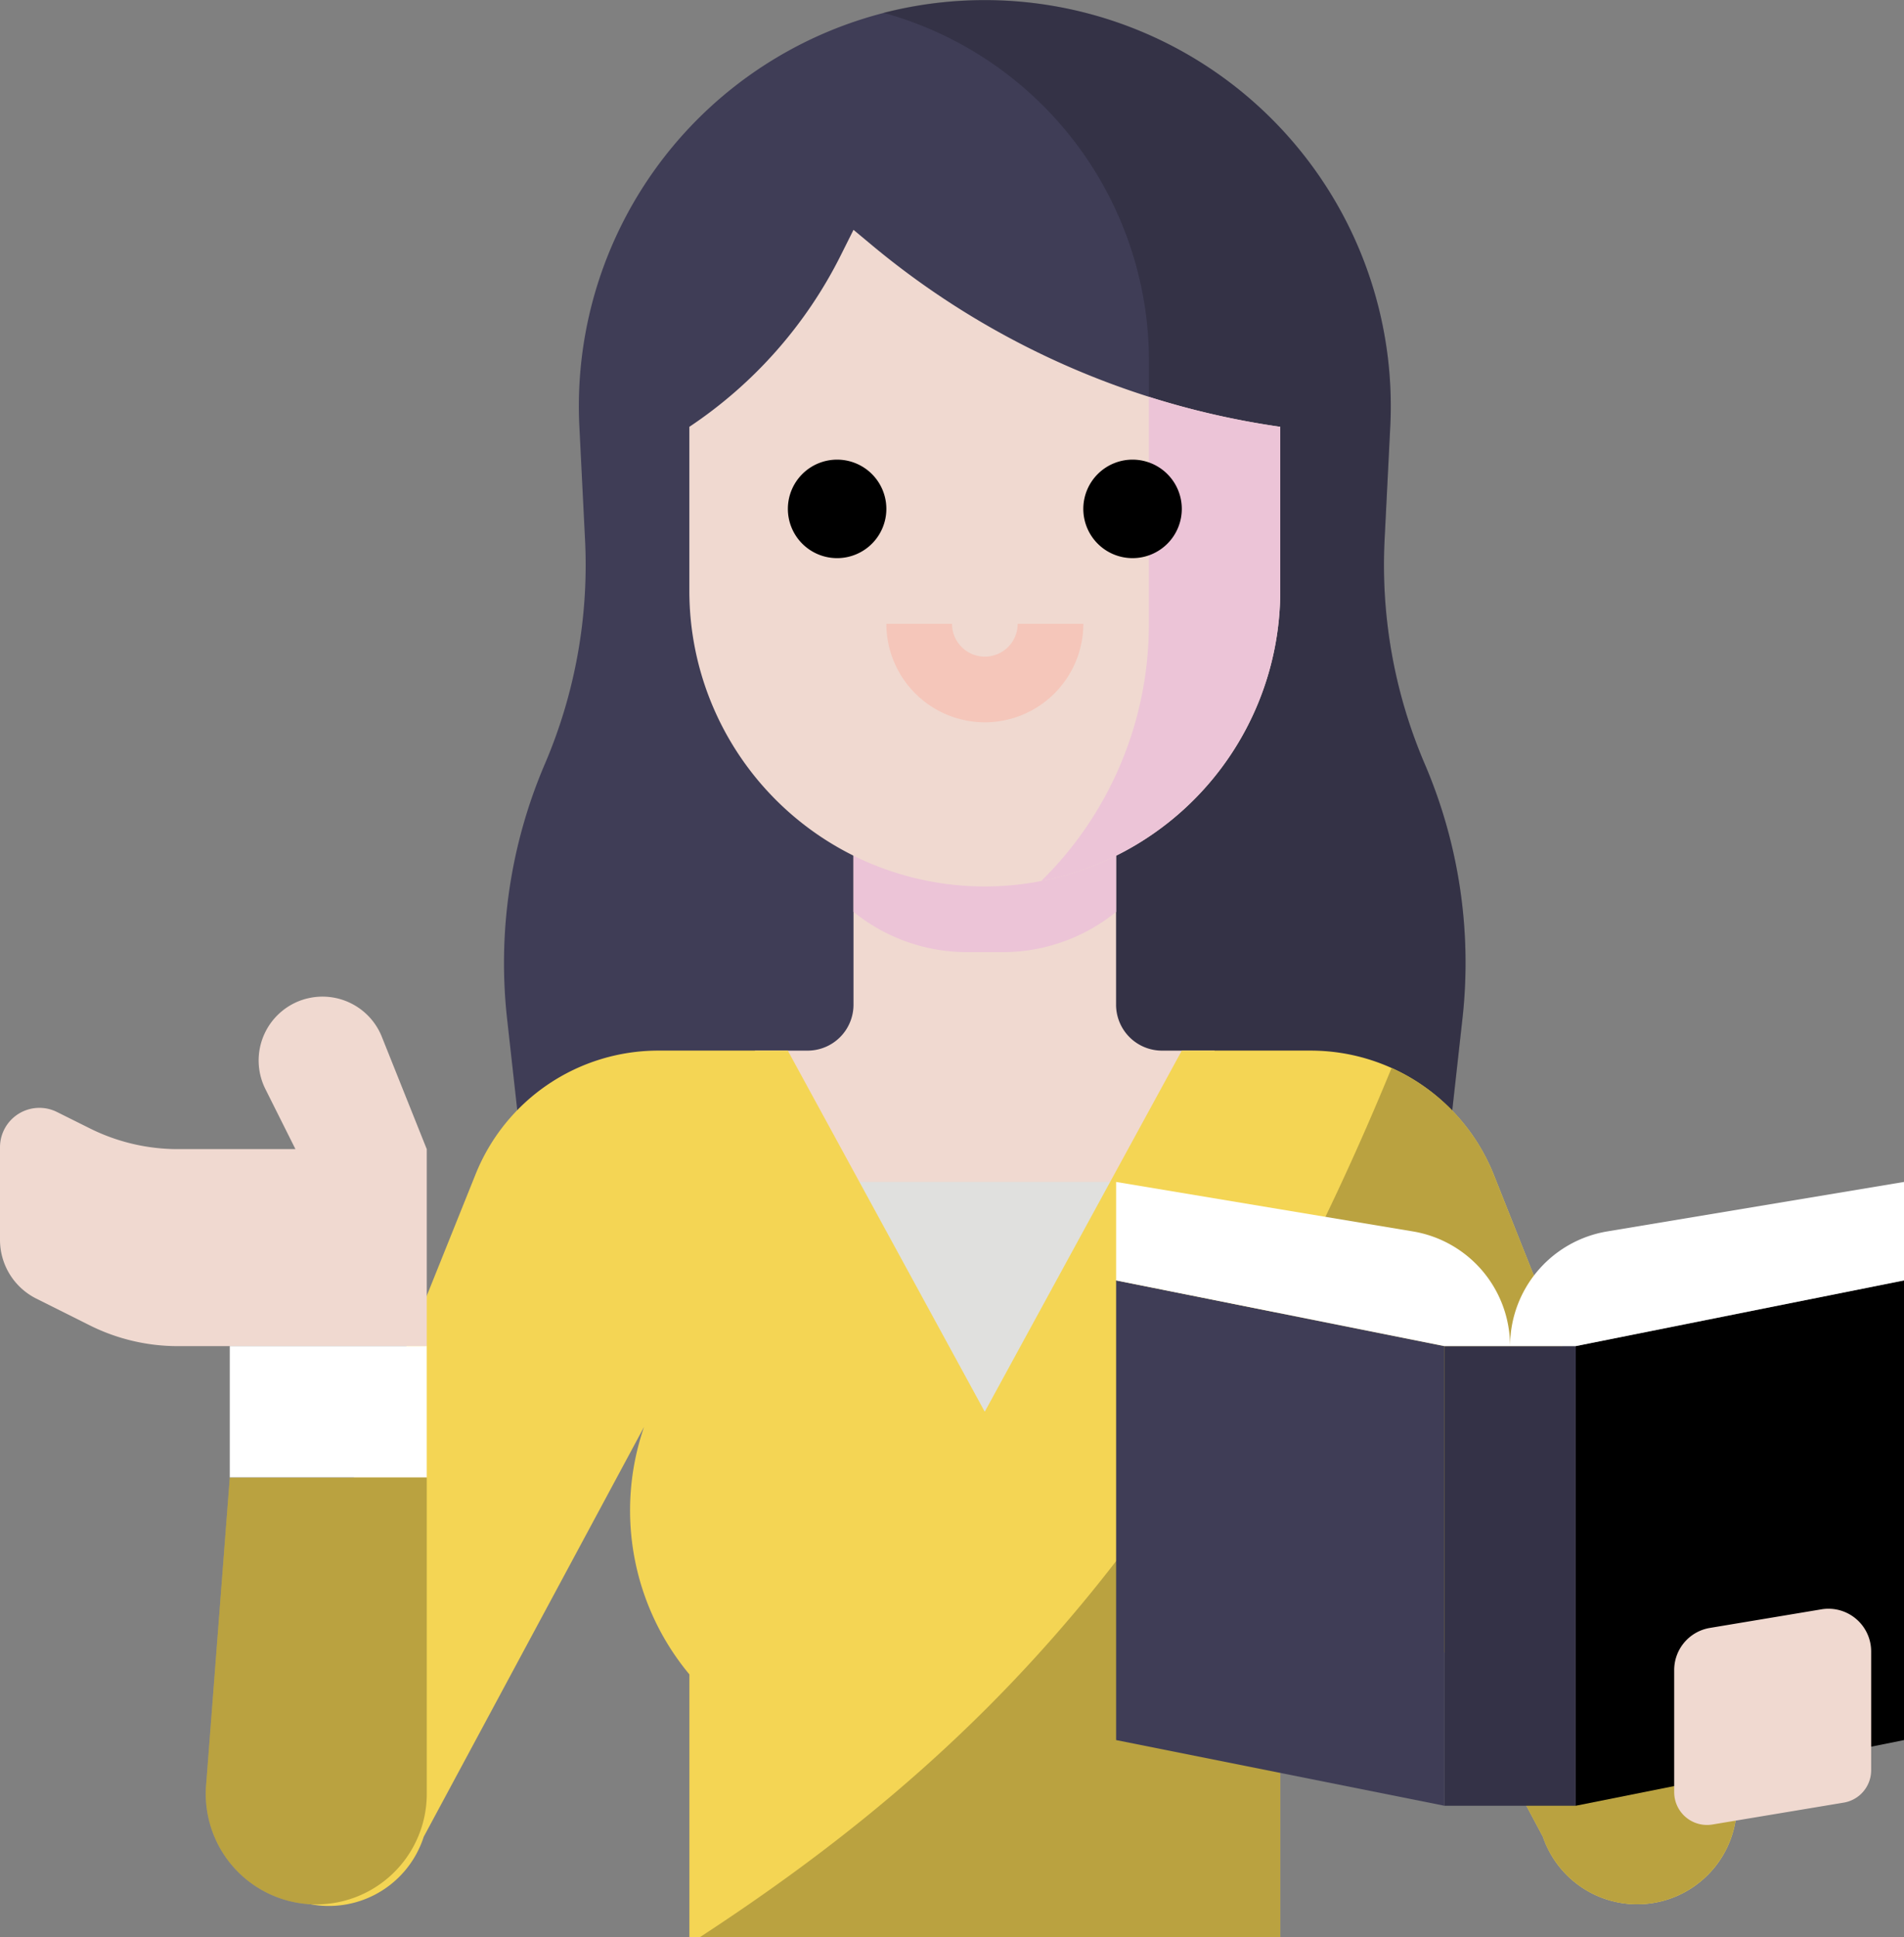 <svg xmlns="http://www.w3.org/2000/svg" width="66.895" height="68.048" viewBox="0 0 66.895 68.048"><rect x="0" y="0" width="66.895" height="68.048" fill="#808080" stroke="none"/><g transform="translate(-24 -23.999)"><path d="M180.5,59.794l-.381,3.424-.257,2.307H147.574l-.257-2.307-.381-3.424a17.746,17.746,0,0,1,1.326-8.949,17.763,17.763,0,0,0,1.413-7.876l-.2-3.991a14.263,14.263,0,1,1,28.491,0l-.2,3.991a17.763,17.763,0,0,0,1.413,7.876A17.736,17.736,0,0,1,180.5,59.794Z" transform="translate(-105.12 -0.005)" fill="#3f3d56"/><path d="M259.611,59.789l-.381,3.424H246.287V50.526l2.307-4.613V36.686a12.7,12.7,0,0,0-9.334-12.239,14.279,14.279,0,0,1,17.812,14.527l-.2,3.991a17.763,17.763,0,0,0,1.413,7.876A17.737,17.737,0,0,1,259.611,59.789Z" transform="translate(-184.226)" fill="rgba(0,0,0,0.18)"/><path d="M222.3,225.227a1.614,1.614,0,0,1-1.615-1.615V216H211.46v7.612a1.614,1.614,0,0,1-1.615,1.615H208v6.92h16.147v-6.92Z" transform="translate(-157.473 -164.32)" fill="#f0d9d0"/><path d="M237.309,221.767a6.328,6.328,0,0,0,3.918-1.414V216H232v4.352a6.328,6.328,0,0,0,3.918,1.414Z" transform="translate(-178.013 -164.32)" fill="#ecc4d7"/><path d="M212.76,86.92v5.767a10.38,10.38,0,0,1-20.76,0V86.92a15.647,15.647,0,0,0,5.32-6.026l.447-.894.655.546A28.8,28.8,0,0,0,212.76,86.92Z" transform="translate(-143.78 -47.927)" fill="#f0d9d0"/><path d="M286.152,121.744v5.767a10.385,10.385,0,0,1-8.4,10.191,12.641,12.641,0,0,0,3.784-9.038V120.69A28.765,28.765,0,0,0,286.152,121.744Z" transform="translate(-217.172 -82.751)" fill="#ecc4d7"/><path d="M217.73,139.46a1.73,1.73,0,1,1,1.73-1.73A1.73,1.73,0,0,1,217.73,139.46Z" transform="translate(-164.319 -95.854)"/><path d="M289.73,139.46a1.73,1.73,0,1,1,1.73-1.73A1.73,1.73,0,0,1,289.73,139.46Z" transform="translate(-225.939 -95.854)"/><path d="M243.46,179.46A3.464,3.464,0,0,1,240,176h2.307a1.153,1.153,0,1,0,2.307,0h2.307A3.464,3.464,0,0,1,243.46,179.46Z" transform="translate(-184.859 -130.087)" fill="#fdad9d" opacity="0.425"/><path d="M224,312h11.534v8.074H224Z" transform="translate(-171.166 -246.48)" fill="#e0e0de"/><path d="M129.967,309.94a3.5,3.5,0,0,1-3.888-2.323l-7.618-14.292a8.982,8.982,0,0,1-1.609,8.588v9.227H96.092v-9.227a9,9,0,0,1-1.592-8.695l-7.742,14.4a3.5,3.5,0,1,1-6.645-2.2l8.469-21.079A6.918,6.918,0,0,1,95,280h4.549l6.92,12.687L113.392,280h4.531a6.926,6.926,0,0,1,6.43,4.364l8.372,21.056a3.5,3.5,0,0,1-2.758,4.52Z" transform="translate(-47.871 -219.094)" fill="#f4d554"/><path d="M74.162,394.814,74.994,384h6.92v11.112a3.882,3.882,0,1,1-7.752-.3Z" transform="translate(-42.92 -308.1)" fill="#f4d554"/><path d="M34.787,266.9a2.244,2.244,0,0,0-1.463,3.18l1.056,2.111H30.247a6.92,6.92,0,0,1-3.095-.731L26,270.886a1.384,1.384,0,0,0-2,1.238v3.255a2.307,2.307,0,0,0,1.275,2.063l1.877.939a6.921,6.921,0,0,0,3.095.731h8.747v-6.92l-1.579-3.948a2.244,2.244,0,0,0-2.627-1.343Z" transform="translate(0 -207.824)" fill="#f0d9d0"/><path d="M80,352h6.92v4.613H80Z" transform="translate(-47.927 -280.713)" fill="#fff"/><path d="M228.126,313.568a3.5,3.5,0,0,1-3.888-2.323l-7.618-14.292a8.982,8.982,0,0,1-1.609,8.588v9.227H194.63c9.52-6.217,17.551-14.105,24.293-30.529a6.909,6.909,0,0,1,3.59,3.753l8.372,21.056a3.5,3.5,0,0,1-2.758,4.52Z" transform="translate(-146.03 -222.722)" fill="#f4d554"/><path d="M74.162,394.814,74.994,384h6.92v11.112a3.882,3.882,0,1,1-7.752-.3Z" transform="translate(-42.92 -308.1)" opacity="0.241"/><path d="M228.126,313.568a3.5,3.5,0,0,1-3.888-2.323l-7.618-14.292a8.982,8.982,0,0,1-1.609,8.588v9.227H194.63c9.52-6.217,17.551-14.105,24.293-30.529a6.909,6.909,0,0,1,3.59,3.753l8.372,21.056a3.5,3.5,0,0,1-2.758,4.52Z" transform="translate(-146.031 -222.723)" opacity="0.241"/><path d="M307.534,354.454,296,352.147V336l11.534,2.307Z" transform="translate(-232.786 -267.02)" fill="#3f3d56"/><path d="M408,354.454l11.534-2.307V336L408,338.307Z" transform="translate(-328.639 -267.02)"/><path d="M376,352h4.613v16.147H376Z" transform="translate(-301.252 -280.713)" fill="#343247"/><path d="M309.84,317.767a4.085,4.085,0,0,0-3.413-4.029L296,312v3.46l11.534,2.307h2.307a4.085,4.085,0,0,1,3.413-4.029L323.681,312v3.46l-11.534,2.307Z" transform="translate(-232.786 -246.48)" fill="#fff"/><path d="M437.956,422.812l-4.613.769A1.153,1.153,0,0,1,432,422.443v-4.287a1.5,1.5,0,0,1,1.254-1.481l3.917-.653a1.5,1.5,0,0,1,1.749,1.481v4.171a1.153,1.153,0,0,1-.964,1.138Z" transform="translate(-349.179 -335.488)" fill="#f0d9d0"/></g></svg>
